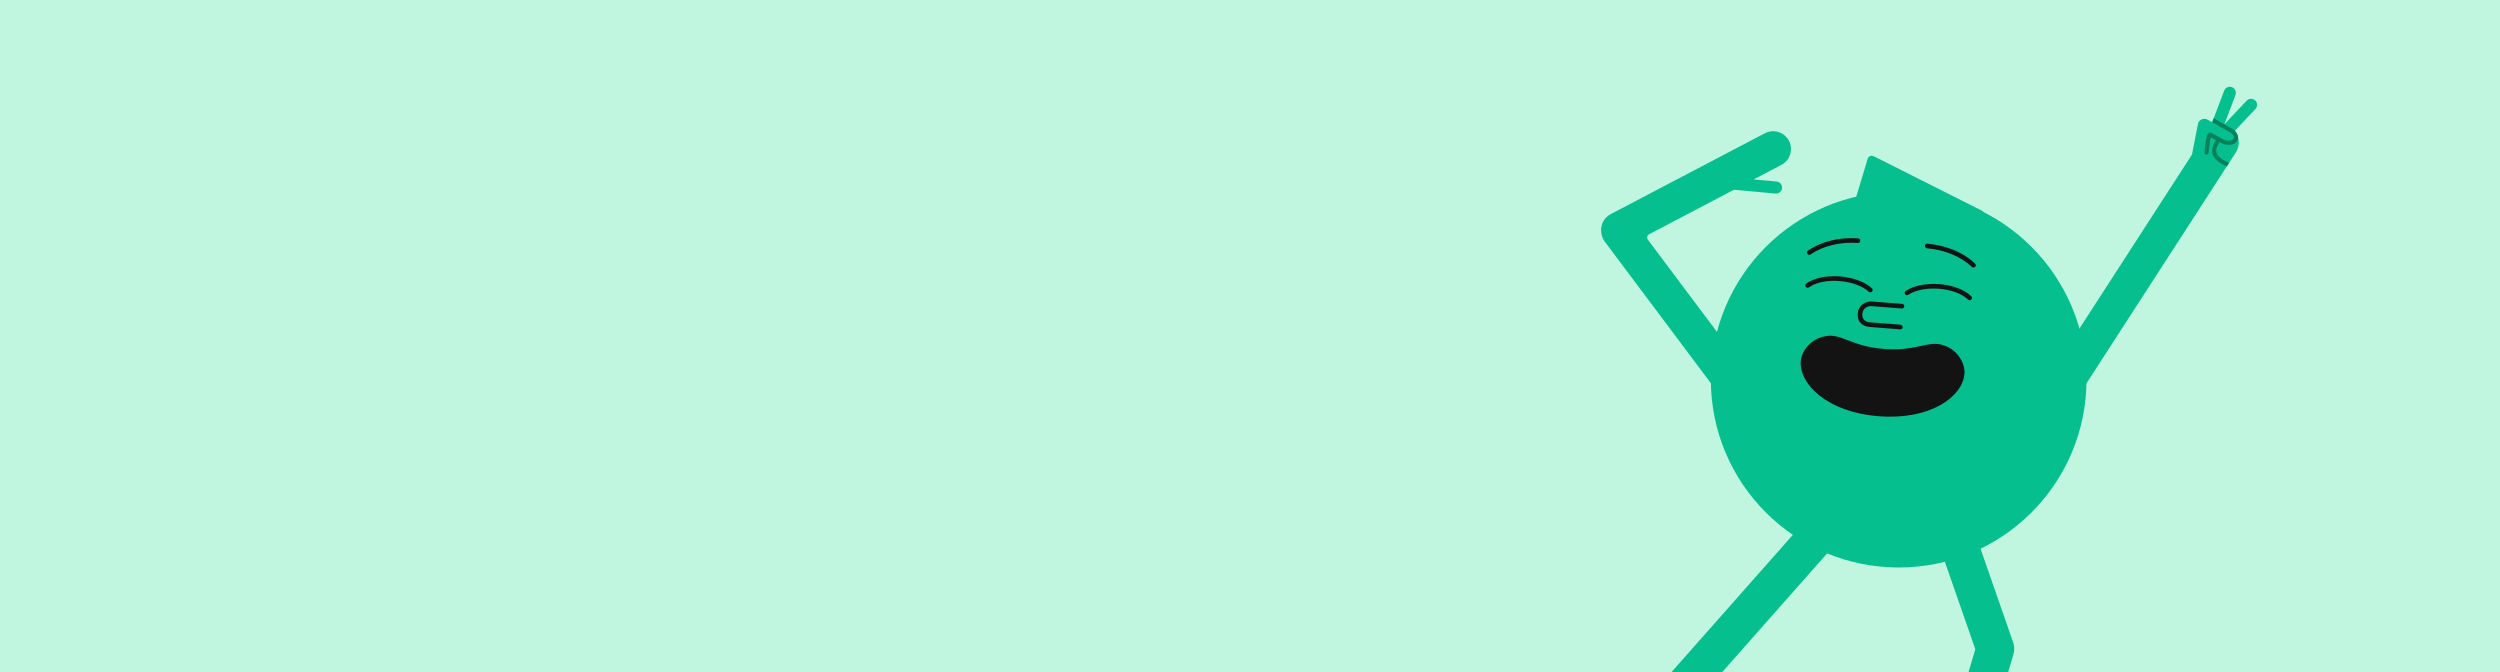 <svg width="744" height="200" viewBox="0 0 744 200" fill="none" xmlns="http://www.w3.org/2000/svg">
  <g clip-path="url(#clip0_3715_23424)">
    <path d="M744 0.006H0V200.006H744V0.006Z" fill="#C0F6E0" />
    <path
      d="M565.044 168.886C595.915 168.886 620.942 143.86 620.942 112.988C620.942 82.116 595.915 57.09 565.044 57.09C534.172 57.09 509.146 82.116 509.146 112.988C509.146 143.86 534.172 168.886 565.044 168.886Z"
      fill="#05BF8E" />
    <path
      d="M590.369 63.726C590.5 63.129 590.122 62.859 589.669 62.632C589.128 62.361 588.593 62.08 588.052 61.808C581.699 58.61 575.346 55.412 568.993 52.214C565.325 50.368 561.656 48.523 557.991 46.672C557.084 46.215 556.35 46.137 555.814 47.26C555.475 48.399 555.142 49.54 554.797 50.678C553.897 53.654 552.992 56.629 552.089 59.604C551.667 61.029 551.25 62.456 550.822 63.88C550.415 65.234 550.505 65.38 551.936 65.348C560.801 65.151 569.666 64.945 578.531 64.737C582.102 64.653 585.674 64.559 589.245 64.467C589.951 64.448 590.256 64.241 590.369 63.726Z"
      fill="#05BF8E" />
    <path
      d="M532.389 41.889C531.033 39.304 527.809 38.299 525.224 39.655L513.139 45.994L479.315 63.738C477.17 64.863 476.115 67.273 476.591 69.538C476.717 70.376 477.044 71.194 477.585 71.916L518.765 126.873C520.515 129.209 523.859 129.688 526.195 127.938C528.531 126.187 529.01 122.844 527.259 120.508L490.419 71.343C490.012 70.799 490.188 70.02 490.789 69.705L516.024 56.467L528.38 57.603C529.365 57.694 530.245 56.961 530.335 55.975C530.425 54.99 529.693 54.11 528.707 54.02L521.885 53.392L530.155 49.054C532.74 47.698 533.745 44.474 532.389 41.889Z"
      fill="#05BF8E" />
    <path
      d="M671.147 29.896C670.427 29.217 669.283 29.249 668.603 29.968L661.976 36.975L665.279 28.26C665.629 27.334 665.158 26.29 664.232 25.94C663.307 25.59 662.263 26.061 661.913 26.986L658.351 36.385L656.935 35.586C656.472 35.321 655.938 35.288 655.467 35.447C654.8 35.606 654.251 36.139 654.112 36.853L652.332 45.996L605.658 118.16C604.072 120.611 604.781 123.913 607.232 125.498C609.683 127.084 612.985 126.375 614.57 123.924L665.421 45.305C666.715 43.304 666.48 40.736 665.016 38.997L671.219 32.44C671.899 31.721 671.866 30.576 671.147 29.896Z"
      fill="#05BF8E" />
    <path
      d="M665.655 39.608C665.507 39.361 665.317 39.126 665.1 38.91C664.789 38.601 664.421 38.331 664.022 38.132C663.293 37.767 659.993 35.924 658.803 35.193L658.356 36.373C659.719 37.193 662.742 38.879 663.467 39.242C664.228 39.622 665.083 40.551 664.706 41.304C664.611 41.494 664.378 41.655 664.049 41.758C663.306 41.991 662.33 41.87 661.56 41.45C660.4 40.818 658.807 39.936 658.136 39.533C657.912 39.399 657.64 39.389 657.408 39.507C657.135 39.647 656.495 39.973 656.027 45.318C655.997 45.66 656.25 45.961 656.591 45.99C656.61 45.992 656.628 45.993 656.646 45.993C656.964 45.993 657.235 45.749 657.263 45.426C657.414 43.704 657.702 41.697 657.951 40.862C658.368 41.102 658.907 41.405 659.464 41.714C658.438 43.218 658.103 44.603 658.471 45.833C658.908 47.29 660.298 48.489 662.71 49.496L663.394 48.437C661.247 47.574 659.99 46.578 659.66 45.476C659.396 44.595 659.681 43.572 660.532 42.349C660.54 42.338 660.545 42.325 660.552 42.313C660.694 42.391 660.833 42.467 660.966 42.54C662.033 43.121 663.357 43.276 664.42 42.942C665.083 42.734 665.565 42.36 665.816 41.859C665.967 41.556 666.042 41.233 666.041 40.903C666.04 40.475 665.91 40.034 665.655 39.608Z"
      fill="#07815C" />
    <path
      d="M579.145 103.017C573.981 100.825 571.104 104.648 560.687 103.841C550.27 103.035 548.015 98.815 542.575 100.186C538.627 101.181 536.125 104.586 535.902 107.471C535.38 114.211 543.664 122.674 559.136 123.871C574.609 125.069 584.096 117.982 584.618 111.242C584.841 108.357 582.893 104.608 579.145 103.017Z"
      fill="#131313" />
    <path
      d="M565.492 98.01L556.497 97.314C555.434 97.232 554.543 96.891 553.92 96.329C553.111 95.599 552.754 94.547 552.858 93.202C552.938 92.181 553.435 91.256 554.258 90.598C555.058 89.96 556.061 89.652 557.084 89.731L566.079 90.427C566.46 90.457 566.745 90.789 566.715 91.17C566.686 91.551 566.353 91.835 565.973 91.806L556.977 91.11C556.315 91.058 555.638 91.266 555.121 91.678C554.6 92.094 554.286 92.674 554.237 93.309C554.167 94.217 554.366 94.869 554.846 95.302C555.344 95.751 556.077 95.894 556.604 95.935L565.599 96.632C565.98 96.661 566.264 96.994 566.235 97.374C566.206 97.755 565.873 98.04 565.492 98.01Z"
      fill="#131313" />
    <path
      d="M537.902 85.626C537.704 85.611 537.514 85.511 537.39 85.335C537.17 85.023 537.245 84.592 537.557 84.372C539.914 82.71 543.559 81.939 547.56 82.261C549.411 82.409 551.24 82.794 552.851 83.373C554.582 83.996 556.005 84.811 557.079 85.794C557.361 86.052 557.38 86.489 557.122 86.771C556.864 87.053 556.427 87.072 556.145 86.814C554.288 85.114 551.037 83.927 547.45 83.64C545.704 83.5 543.962 83.586 542.416 83.89C540.781 84.212 539.414 84.754 538.354 85.502C538.217 85.599 538.057 85.638 537.902 85.626Z"
      fill="#131313" />
    <path
      d="M586.119 89.359C585.964 89.347 585.813 89.283 585.692 89.166C584.759 88.264 583.492 87.518 581.926 86.949C580.461 86.416 578.774 86.064 577.046 85.93C577.028 85.929 577.009 85.928 576.991 85.926C573.402 85.658 570.007 86.33 567.91 87.725C567.592 87.936 567.163 87.85 566.952 87.532C566.74 87.214 566.827 86.785 567.145 86.573C568.357 85.767 569.889 85.181 571.696 84.832C573.376 84.507 575.243 84.409 577.094 84.547C577.114 84.549 577.135 84.55 577.155 84.552C581.131 84.86 584.591 86.178 586.653 88.172C586.928 88.438 586.935 88.876 586.67 89.15C586.521 89.304 586.317 89.374 586.119 89.359Z"
      fill="#131313" />
    <path
      d="M538.39 75.839C538.189 75.823 537.996 75.72 537.873 75.541C537.657 75.226 537.737 74.796 538.052 74.579C542.019 71.856 547.32 70.556 552.978 70.919C552.981 70.919 552.984 70.92 552.987 70.92C553.364 70.949 553.648 71.276 553.624 71.654C553.599 72.035 553.271 72.324 552.889 72.299C547.539 71.956 542.548 73.17 538.834 75.719C538.699 75.812 538.542 75.851 538.39 75.839Z"
      fill="#131313" />
    <path
      d="M587.258 79.621C587.106 79.609 586.957 79.547 586.837 79.434C583.56 76.344 578.815 74.375 573.476 73.892C573.095 73.857 572.815 73.521 572.85 73.141C572.884 72.764 573.215 72.485 573.591 72.514C573.594 72.514 573.597 72.514 573.6 72.515C579.247 73.026 584.285 75.126 587.786 78.428C588.064 78.69 588.076 79.128 587.814 79.406C587.665 79.564 587.459 79.636 587.258 79.621Z"
      fill="#131313" />
    <path
      d="M549.279 150.436L548.763 149.979C546.576 148.046 543.205 148.253 541.272 150.44L513.708 181.612C513.708 181.612 513.708 181.612 513.708 181.612L487.912 210.786C487.509 211.242 486.812 211.285 486.356 210.882L479.089 204.456C477.86 203.37 475.966 203.486 474.88 204.715L474.103 205.594C473.055 206.779 473.167 208.605 474.352 209.652L489.823 223.332C490.467 223.901 491.459 223.84 492.028 223.196L494.6 220.288L522.176 189.1C522.176 189.1 522.176 189.1 522.176 189.1L549.74 157.927C551.673 155.741 551.466 152.37 549.279 150.436Z"
      fill="#05BF8E" />
    <path
      d="M598.301 231.872L588.911 231.839C588.543 231.838 588.28 231.483 588.385 231.13L599.237 194.603C599.575 193.424 599.438 192.183 599.164 191.319L587.695 158.383C586.736 155.626 583.695 154.156 580.938 155.116L580.287 155.343C577.531 156.303 576.061 159.343 577.02 162.1L587.798 193.051C587.836 193.16 587.839 193.279 587.806 193.389L576.367 231.891C576.156 232.602 576.103 233.324 576.186 234.019L576.175 237.262C576.171 238.121 576.872 238.826 577.731 238.829L598.382 238.903C599.964 238.909 601.262 237.62 601.268 236.038L601.272 234.865C601.278 233.225 599.941 231.878 598.301 231.872Z"
      fill="#05BF8E" />
  </g>
  <defs>
    <clipPath id="clip0_3715_23424">
      <rect width="744" height="200" fill="white" transform="translate(0 0.006)" />
    </clipPath>
  </defs>
</svg>

